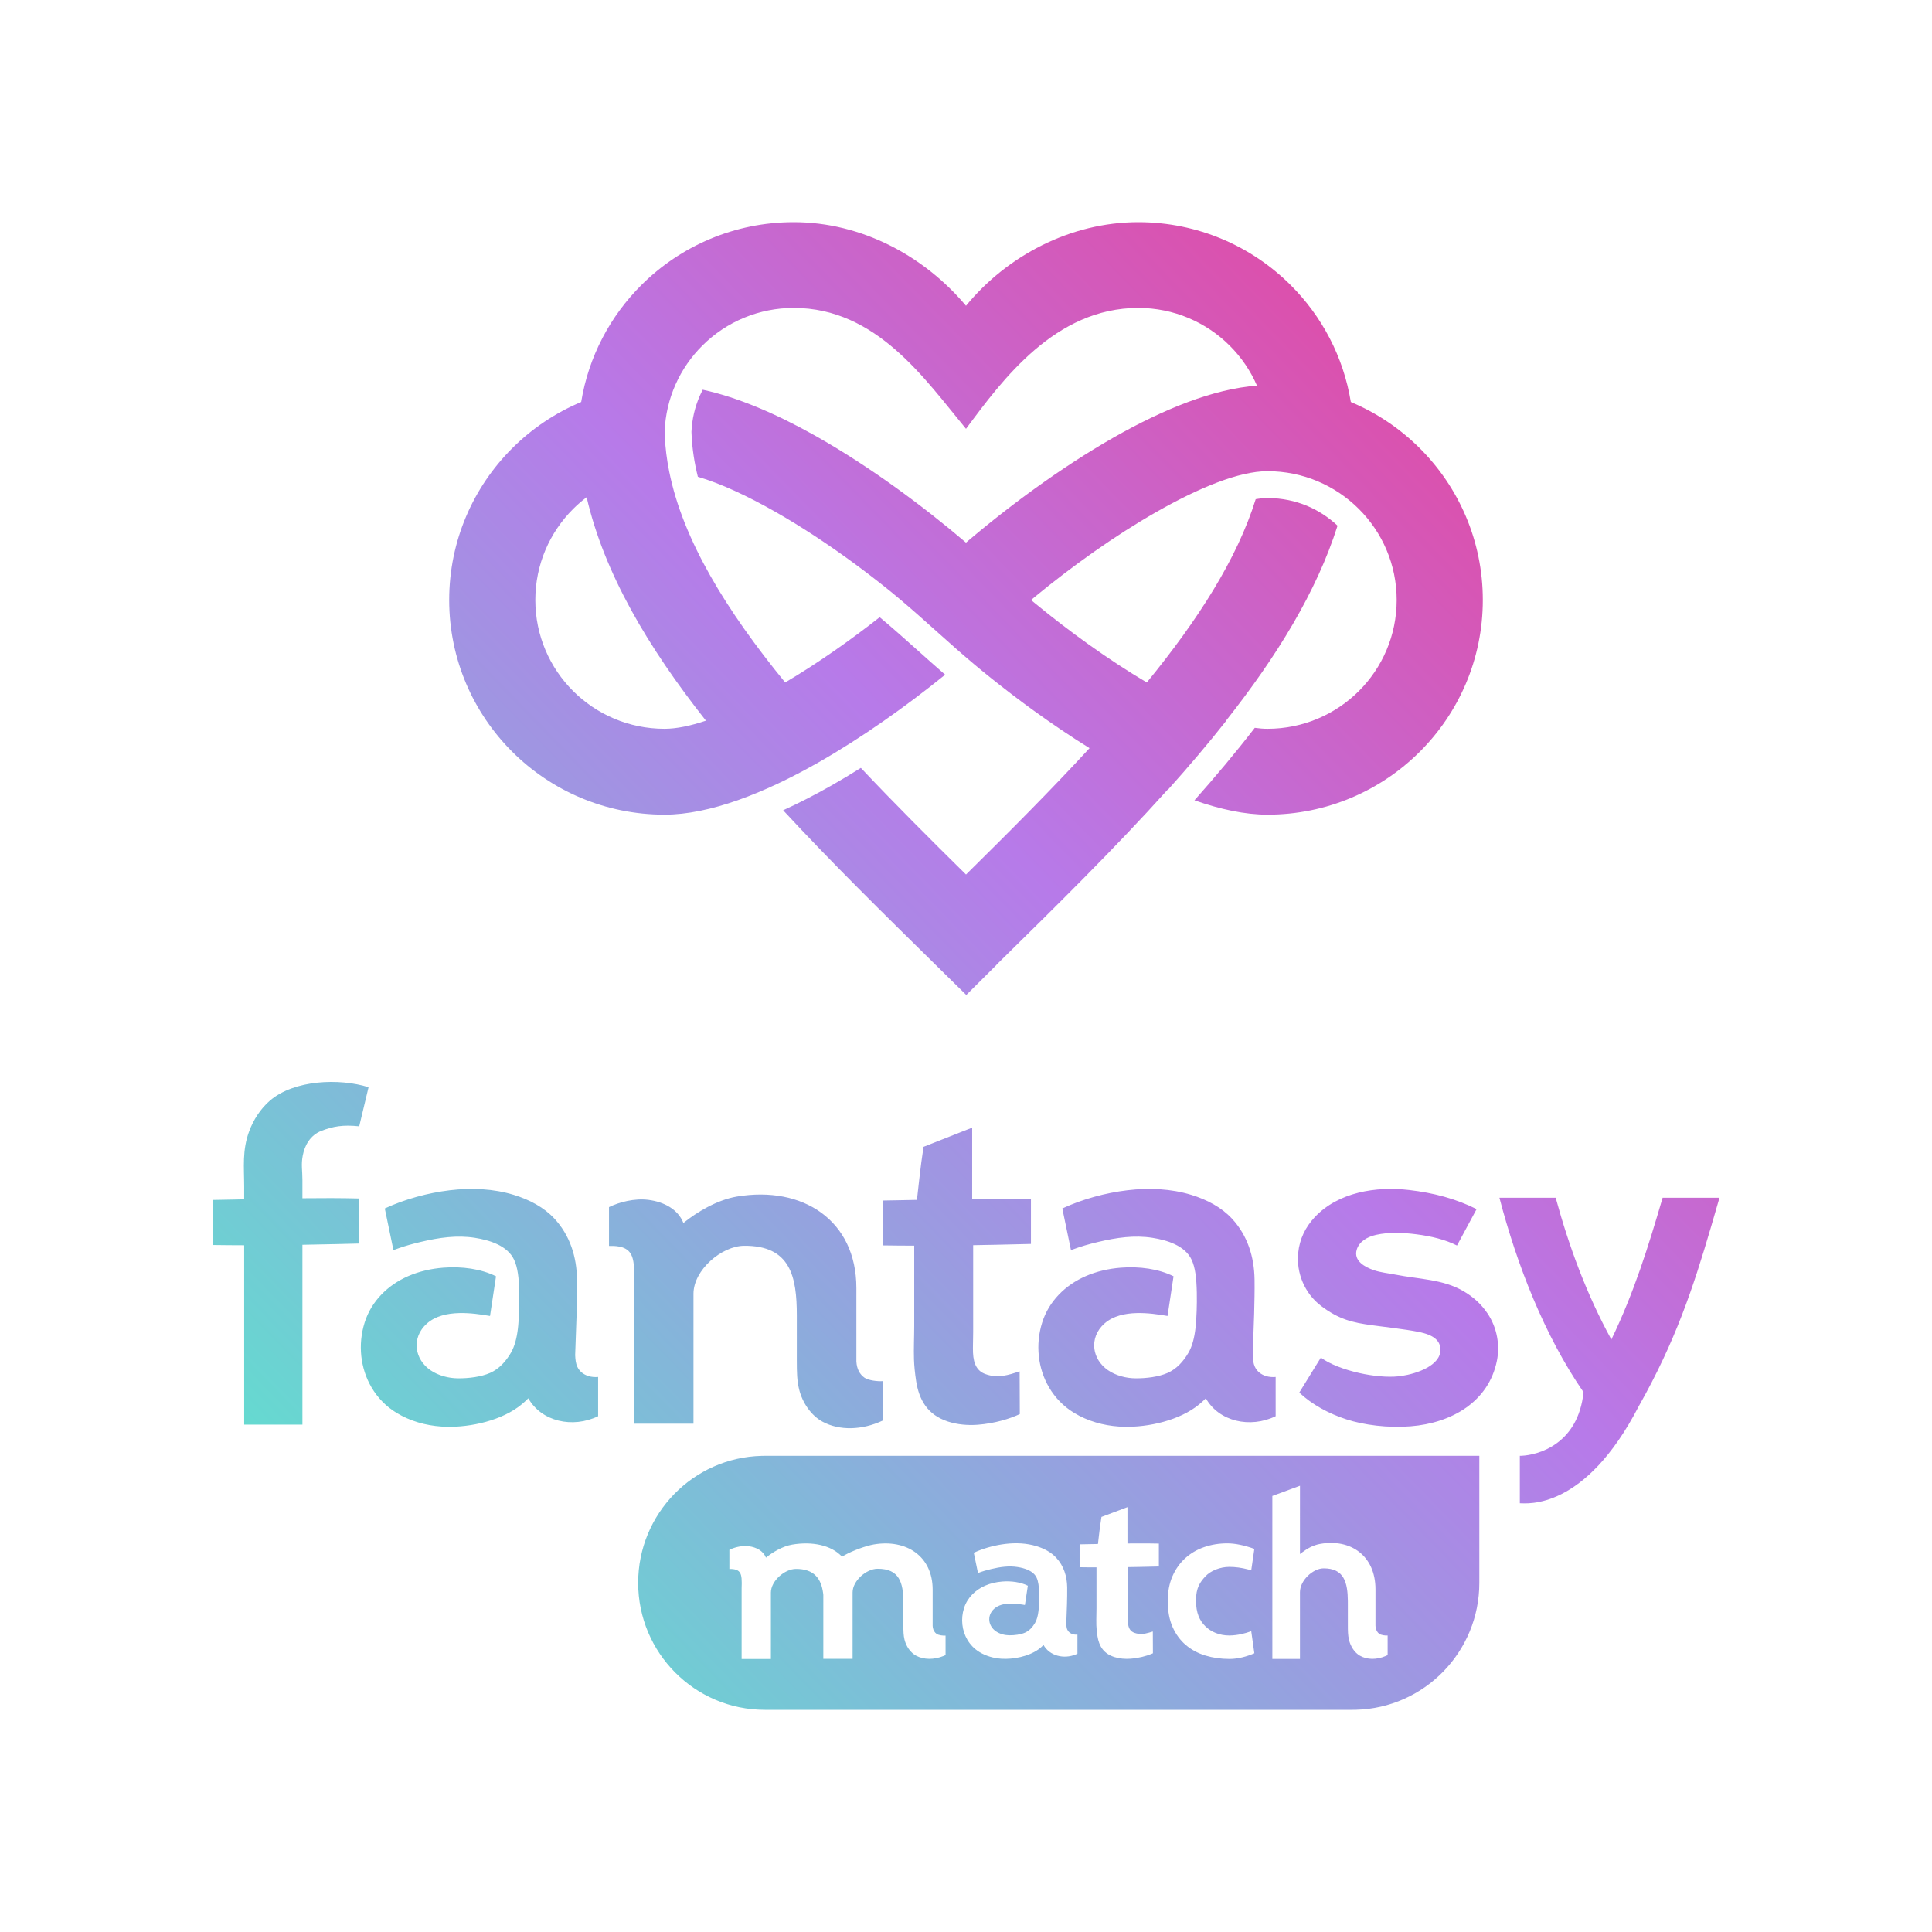 <?xml version="1.0" encoding="UTF-8"?>
<svg width="800px" height="800px" viewBox="0 0 800 800" version="1.1" xmlns="http://www.w3.org/2000/svg" xmlns:xlink="http://www.w3.org/1999/xlink">
    <!-- Generator: Sketch 63.1 (92452) - https://sketch.com -->
    <title>Fantasy_logo_gradient</title>
    <desc>Created with Sketch.</desc>
    <defs>
        <linearGradient x1="0%" y1="98.726%" x2="100%" y2="1.274%" id="linearGradient-1">
            <stop stop-color="#54EECB" offset="0%"></stop>
            <stop stop-color="#B77AE9" offset="55.516%"></stop>
            <stop stop-color="#F0398B" offset="100%"></stop>
            <stop stop-color="#ED3D8A" offset="100%"></stop>
        </linearGradient>
    </defs>
    <g id="Fantasy_logo_gradient" stroke="none" stroke-width="1" fill="none" fill-rule="evenodd">
        <path d="M612.559,602.822 L612.559,655.411 C612.559,684.022 589.77,707.296 561.397,707.984 L560.103,708 L316.708,708 C287.737,708 264.252,684.455 264.252,655.411 C264.252,626.8 287.041,603.526 315.414,602.838 L316.708,602.822 L612.559,602.822 Z M328.037,639.587 C323.992,640.272 319.795,642.833 317.162,644.995 C316.079,642.207 313.241,640.674 310.042,640.262 C307.503,639.934 304.708,640.571 302.67,641.445 L302.02,641.745 L302.02,649.685 C303.551,649.643 304.635,649.836 305.396,650.266 C306.846,651.085 307.135,652.772 307.136,655.354 L307.13,656.08 L307.091,657.667 L307.091,686.964 L319.214,686.964 L319.214,659.48 C319.214,654.574 324.982,649.696 329.496,649.655 C337.236,649.586 340.061,653.83 340.838,659.694 L340.919,660.377 L340.918,686.897 L353.041,686.897 L353.041,659.412 C353.041,654.506 358.809,649.628 363.323,649.587 C372.509,649.505 373.985,655.52 374.068,663.088 L374.072,673.029 C374.074,675.475 374.102,677.145 374.532,678.916 C375.225,681.77 377.034,684.336 379.334,685.579 C382.533,687.308 386.744,687.317 390.695,685.713 L391.538,685.345 L391.538,677.267 C390.519,677.357 388.611,677.113 387.842,676.565 C387.001,675.965 386.44,675.076 386.252,673.817 L386.194,673.254 L386.194,658.229 C386.194,644.351 375.239,637.254 361.864,639.519 C358.601,640.072 353.141,642.061 349.77,643.945 L348.905,644.455 L348.677,644.603 C344.156,639.716 336.166,638.211 328.037,639.587 Z M508.182,639.074 C504.771,639.074 501.569,639.595 498.578,640.637 C495.586,641.679 492.975,643.218 490.744,645.252 C488.513,647.287 486.755,649.781 485.469,652.734 C484.183,655.686 483.54,659.098 483.54,662.969 C483.54,667.137 484.21,670.723 485.548,673.725 C486.886,676.727 488.71,679.209 491.02,681.169 C493.329,683.129 496.032,684.581 499.129,685.524 C502.225,686.466 505.532,686.938 509.048,686.938 C511.896,686.938 514.894,686.339 518.042,685.141 L519.401,684.591 L518.108,675.42 L517.455,675.669 C516.03,676.18 512.652,677.224 508.993,677.224 C504.952,677.224 501.517,675.76 499.129,673.427 C496.741,671.095 495.232,667.913 495.232,662.671 C495.232,657.429 496.977,655.066 499.129,652.734 C501.281,650.401 505.243,648.814 509.048,648.814 C511.527,648.814 514.1,649.164 516.767,649.863 L518.108,650.242 L519.401,641.356 C515.141,639.835 511.401,639.074 508.182,639.074 Z M538.293,615.215 L526.85,619.442 L526.852,686.938 L538.286,686.938 L538.286,659.292 C538.286,654.363 543.726,649.463 547.984,649.422 C556.639,649.341 558.037,655.37 558.118,662.961 L558.122,672.97 C558.123,675.427 558.15,677.106 558.555,678.884 C559.209,681.751 560.915,684.329 563.084,685.577 C566.102,687.314 570.074,687.323 573.8,685.712 L574.594,685.342 L574.594,677.228 C573.634,677.318 571.834,677.073 571.108,676.522 C570.331,675.932 569.808,675.063 569.62,673.839 L569.555,673.197 L569.555,658.103 C569.555,644.163 559.222,637.034 546.607,639.309 C543.685,639.836 541.33,641.213 539.112,642.868 L538.286,643.501 L538.293,615.215 Z M466.855,624.079 L456.088,628.13 C455.84,629.649 455.628,631.152 455.434,632.646 L455.156,634.882 L454.632,639.338 L447.038,639.477 L447.038,648.958 L450.511,648.998 L454.03,649.013 L454.03,665.964 L453.956,670.687 C453.948,671.468 453.95,672.246 453.976,673.02 C454.02,674.371 454.189,675.972 454.448,677.58 C455.09,681.568 456.931,684.746 461.498,686.17 C463.556,686.811 465.873,687.011 468.113,686.845 C471.502,686.596 474.602,685.745 476.725,684.879 L477.396,684.59 L477.358,675.575 L475.861,676.024 C473.89,676.583 471.99,676.915 469.753,676.129 C468.057,675.534 467.155,674.169 467.041,671.625 C467.019,671.135 467.02,670.606 467.029,670.043 L467.076,667.287 L467.076,648.911 L472.29,648.818 L479.862,648.65 L479.862,639.169 C476.739,639.093 473.492,639.077 470.183,639.095 L466.855,639.124 L466.855,624.079 Z M416.327,639.303 C412.481,639.758 408.417,640.787 404.761,642.293 L403.22,642.968 L404.962,651.349 C407.019,650.577 408.579,650.147 410.39,649.716 C414.166,648.817 417.741,648.306 421.35,648.875 C424.243,649.329 427.875,650.411 429.223,653.262 C429.966,654.831 430.216,656.947 430.279,659.891 C430.327,662.166 430.242,664.316 430.124,665.85 L430.072,666.469 L430.005,667.114 C429.791,668.952 429.365,670.691 428.584,672.023 C427.589,673.721 426.23,675.261 424.392,676.063 C422.593,676.849 420.154,677.161 417.945,677.144 C416.076,677.13 414.002,676.61 412.398,675.501 C410.813,674.404 409.876,672.835 409.67,671.197 C409.444,669.404 410.092,667.529 411.72,666.101 C413.434,664.596 415.788,664.073 418.201,664.013 C419.925,663.97 421.68,664.165 423.252,664.409 L424.393,664.598 L425.6,656.616 C422.612,655.123 418.731,654.588 414.987,654.884 C412.537,655.078 410.132,655.622 407.928,656.583 C403.842,658.369 400.523,661.606 399.167,665.921 C397.775,670.349 398.302,675.146 400.561,678.986 C401.762,681.028 403.452,682.799 405.602,684.103 C408.341,685.763 411.435,686.624 414.601,686.846 C419.499,687.189 425.852,685.925 429.945,683.005 C430.702,682.465 431.416,681.854 432.098,681.162 C434.616,685.636 440.457,687.127 445.466,685.068 L446.143,684.765 L446.143,676.873 C445.458,676.932 444.8,676.869 444.207,676.691 C443.214,676.391 442.407,675.765 441.966,674.835 C441.732,674.341 441.624,673.776 441.567,673.141 L441.524,672.482 L441.816,664.196 C441.873,661.768 441.934,659.582 441.898,657.251 C441.828,652.72 440.503,648.404 437.331,644.992 C435.228,642.732 432.328,641.2 429.2,640.239 C425.1,638.98 420.673,638.788 416.327,639.303 Z M644.174,495.958 C649.738,516.335 657.04,536.084 667.233,554.667 C676.644,535.193 682.542,516.155 688.457,495.958 L712,495.958 L708.521,507.955 C701.059,533.387 693.692,555.563 678.548,582.347 C656.138,625.613 632.265,622.466 629.33,622.466 L629.33,602.822 L630.072,602.804 C636.68,602.505 653.445,598.196 655.708,576.486 C639.46,552.885 628.143,523.778 620.876,495.958 L644.174,495.958 Z M354.608,533.349 L354.608,563.77 C354.793,566.933 356.004,569.084 357.959,570.473 C359.524,571.583 363.407,572.077 365.479,571.895 L365.479,588.25 C356.962,592.228 347.624,592.474 340.65,588.723 C335.97,586.207 332.29,581.012 330.879,575.233 C330.005,571.649 329.948,568.266 329.945,563.314 L329.945,544.68 C329.945,528.664 327.368,515.682 308.076,515.852 C298.891,515.935 287.155,525.811 287.155,535.745 L287.155,589.517 L262.491,589.517 L262.491,532.073 L262.548,529.987 C262.706,523.279 262.457,519.009 259.042,517.09 C257.493,516.22 255.289,515.828 252.174,515.913 L252.174,499.837 C256.372,497.771 262.754,496.098 268.495,496.835 C275.004,497.67 280.777,500.773 282.981,506.418 C288.339,502.041 296.877,496.855 305.107,495.469 C332.319,490.883 354.608,505.251 354.608,533.349 Z M583.557,492.761 C593.627,493.941 602.802,496.349 611.425,500.665 L603.311,515.75 C598.46,513.275 592.574,511.882 586.556,511.107 C580.851,510.374 575.026,510.164 569.856,511.319 C566.1,512.156 562.762,514.127 561.777,517.51 C560.447,522.08 565.101,524.677 568.974,525.985 C571.757,526.924 574.825,527.209 577.715,527.779 C587.587,529.731 597.559,529.66 606.054,534.683 C609.824,536.912 613.167,539.737 615.947,543.86 C620.019,549.902 621.102,557.149 619.841,563.437 C616.427,580.471 601.053,589.268 584.156,590.6 C574.658,591.348 564.841,590.104 557.456,587.702 C550.172,585.333 543.355,581.656 538.006,576.64 L546.939,562.157 C550.669,564.895 556.647,567.153 562.871,568.548 C568.585,569.828 574.506,570.38 579.079,569.91 L580.385,569.745 C586.746,568.8 596.578,565.39 596.459,558.825 C596.388,554.997 593.503,552.756 587.598,551.55 C584.542,550.927 580.889,550.411 577.142,549.919 L568.216,548.765 C560.13,547.667 554.381,546.366 546.934,540.677 C540.226,535.553 536.728,527.116 537.55,518.816 C538.125,513.005 540.614,508.07 544.327,504.088 C554.123,493.585 569.835,491.151 583.557,492.761 Z M212.799,494.782 C219.236,496.759 225.207,499.912 229.532,504.564 C236.064,511.586 238.789,520.468 238.934,529.794 C239.007,534.592 238.88,539.09 238.764,544.089 L238.163,561.142 C238.251,563.015 238.43,564.628 239.072,565.984 C239.979,567.898 241.642,569.187 243.685,569.804 C244.904,570.171 246.259,570.3 247.671,570.178 L247.671,586.421 C237.073,591.548 224.181,588.633 218.763,579.006 C217.359,580.43 215.891,581.687 214.332,582.8 C205.91,588.808 192.834,591.41 182.753,590.703 C176.239,590.247 169.871,588.475 164.234,585.058 C159.808,582.375 156.33,578.729 153.86,574.528 C149.209,566.624 148.124,556.751 150.99,547.637 C153.78,538.757 160.611,532.094 169.021,528.421 C173.556,526.442 178.506,525.321 183.548,524.922 C191.255,524.314 199.241,525.414 205.389,528.487 L202.906,544.915 C199.131,544.255 194.599,543.602 190.163,543.712 C185.197,543.834 180.351,544.912 176.824,548.008 C173.474,550.947 172.141,554.807 172.606,558.497 C173.03,561.867 174.958,565.098 178.221,567.355 C181.522,569.638 185.789,570.708 189.637,570.735 C194.182,570.771 199.201,570.128 202.905,568.512 C206.687,566.86 209.484,563.691 211.532,560.196 C213.138,557.456 214.016,553.877 214.457,550.094 L214.594,548.766 C214.888,545.593 215.135,540.579 215.02,535.229 C214.891,529.168 214.376,524.813 212.848,521.585 C210.071,515.718 202.597,513.491 196.642,512.555 C189.216,511.386 181.859,512.437 174.087,514.286 L171.364,514.962 C168.69,515.66 166.091,516.457 162.916,517.647 L159.332,500.399 C167.628,496.538 177.26,493.927 186.305,492.855 C195.25,491.796 204.36,492.191 212.799,494.782 Z M493.348,494.782 C499.786,496.759 505.756,499.912 510.083,504.564 C516.613,511.586 519.34,520.468 519.483,529.794 C519.558,534.592 519.431,539.09 519.315,544.089 L518.714,561.142 C518.8,563.015 518.981,564.628 519.623,565.984 C520.53,567.898 522.192,569.187 524.236,569.804 C525.455,570.171 526.809,570.3 528.22,570.178 L528.22,586.421 C517.624,591.548 504.731,588.633 499.313,579.006 C497.91,580.43 496.442,581.687 494.883,582.8 C486.459,588.808 473.384,591.41 463.303,590.703 C456.788,590.247 450.42,588.475 444.783,585.058 C440.358,582.375 436.88,578.729 434.408,574.528 C429.759,566.624 428.673,556.751 431.54,547.637 C434.33,538.757 441.159,532.094 449.57,528.421 C454.106,526.442 459.055,525.321 464.098,524.922 C471.804,524.314 479.791,525.414 485.94,528.487 L483.456,544.915 C479.681,544.255 475.149,543.602 470.712,543.712 C465.747,543.834 460.901,544.912 457.374,548.008 C454.024,550.947 452.689,554.807 453.154,558.497 C453.579,561.867 455.507,565.098 458.77,567.355 C462.071,569.638 466.339,570.708 470.186,570.735 C474.732,570.771 479.751,570.128 483.453,568.512 C487.237,566.86 490.034,563.691 492.082,560.196 C493.689,557.456 494.566,553.877 495.006,550.094 L495.144,548.766 C495.438,545.593 495.684,540.579 495.57,535.229 C495.44,529.168 494.926,524.813 493.397,521.585 C490.622,515.718 483.147,513.491 477.192,512.555 C469.766,511.386 462.409,512.437 454.637,514.286 C450.908,515.174 447.699,516.06 443.466,517.647 L439.881,500.399 C448.178,496.538 457.809,493.927 466.855,492.855 C475.8,491.796 484.91,492.191 493.348,494.782 Z M402.556,466.932 L402.556,496.42 C410.898,496.32 419.102,496.311 426.891,496.509 L426.891,515.092 L412.725,515.422 C409.507,515.489 406.249,515.551 402.969,515.604 L402.969,551.622 C402.969,554.849 402.8,557.723 402.903,560.125 C403.117,565.111 404.805,567.788 407.978,568.954 C413.21,570.879 417.457,569.383 422.207,567.868 L422.277,585.538 C418.332,587.416 411.954,589.416 404.91,589.959 C400.717,590.283 396.383,589.891 392.533,588.635 C383.988,585.843 380.543,579.615 379.341,571.797 C378.858,568.647 378.541,565.509 378.459,562.859 C378.316,558.31 378.559,553.688 378.559,549.029 L378.559,515.805 C374.149,515.798 369.775,515.765 365.479,515.696 L365.479,497.113 L374.91,496.939 C376.497,496.907 378.09,496.874 379.687,496.84 L380.666,488.106 C381.169,483.733 381.716,479.338 382.41,474.872 L402.556,466.932 Z M152.611,450.186 L148.741,466.382 C141.954,465.65 137.878,466.432 133.173,468.224 C128.562,469.979 126.161,474.153 125.346,478.555 C124.636,482.387 125.224,484.464 125.224,488.623 L125.224,496.168 C133.259,496.074 141.159,496.071 148.667,496.264 L148.667,514.925 L139.486,515.15 C134.817,515.258 130.045,515.356 125.224,515.436 L125.224,589.916 L101.109,589.916 L101.109,515.641 C96.688,515.635 92.304,515.601 88,515.532 L88,496.871 L96.702,496.709 C98.166,496.679 99.636,496.648 101.109,496.616 L101.109,491.445 C101.109,483.355 100.202,476.34 103.223,468.304 C104.91,463.821 107.762,459.189 111.801,455.718 C121.815,447.114 140.519,446.392 152.611,450.186 Z M471.334,92 C495.954,92 518.249,101.935 534.383,117.998 C547.315,130.868 556.292,147.677 559.348,166.461 C570.093,170.961 579.767,177.501 587.883,185.592 C604.019,201.677 614,223.901 614,248.445 C614,272.989 604.019,295.212 587.883,311.298 C571.748,327.383 549.456,337.333 524.835,337.333 C515.591,337.333 505.343,335.156 494.605,331.388 C503.44,321.432 511.825,311.434 519.577,301.378 C521.418,301.641 523.174,301.777 524.835,301.777 C539.608,301.777 552.986,295.807 562.665,286.158 C572.346,276.507 578.334,263.173 578.334,248.445 C578.334,233.717 572.346,220.38 562.665,210.732 C552.986,201.08 539.608,195.11 524.835,195.11 C513.035,195.113 496.403,201.984 478.781,212.021 C461.468,221.882 443.805,234.556 428.597,247.069 L428.402,247.231 L426.934,248.445 L428.402,249.661 L428.597,249.821 C442.661,261.392 458.825,273.102 474.869,282.597 C495.901,256.882 512.253,231.489 519.961,206.689 C521.715,206.387 523.346,206.228 524.836,206.228 L525.197,206.228 C530.871,206.274 536.23,207.395 541.073,209.392 C545.784,211.333 550.107,214.158 553.85,217.67 C545.197,245.013 528.658,271.854 507.689,298.412 L507.77,298.44 L507.77,298.44 C500.228,308.012 492.114,317.544 483.584,327.052 L483.475,327.003 C461.646,351.291 437.116,375.407 412.58,399.523 L412.616,399.557 L412.61,399.563 L400.116,412 L387.533,399.632 C365.828,378.299 344.124,356.967 324.289,335.515 C330.98,332.476 337.729,328.99 344.441,325.171 C348.426,322.905 352.443,320.495 356.462,317.97 C370.299,332.642 385.049,347.373 400.002,362.12 C417.734,344.631 435.184,327.162 451.157,309.794 C443.451,305.018 435.768,299.83 428.313,294.444 L428.205,294.368 C427.293,293.709 426.385,293.046 425.481,292.382 L425.418,292.336 L423.547,290.953 L423.501,290.919 C420.325,288.559 417.199,286.17 414.142,283.77 L414.123,283.754 L414.083,283.724 C413.172,283.008 412.274,282.298 411.382,281.587 L411.138,281.392 L410.772,281.1 L410.478,280.864 L410.408,280.808 L410.044,280.516 L409.681,280.225 L409.577,280.141 L409.318,279.932 L408.957,279.641 L408.682,279.418 L408.597,279.349 L408.237,279.056 L407.878,278.764 L407.791,278.694 L407.52,278.473 L407.162,278.181 L406.905,277.971 L406.806,277.889 L406.45,277.598 L406.094,277.305 L406.024,277.248 L405.741,277.013 L405.386,276.722 L405.148,276.526 L405.033,276.43 L404.682,276.139 L404.277,275.802 L404.104,275.659 L403.525,275.176 C393.137,266.479 383.025,256.888 373.047,248.462 C371.843,247.425 370.598,246.404 369.339,245.382 L369.23,245.294 L369.169,245.245 L369.122,245.207 L369.015,245.12 L368.906,245.032 L368.798,244.944 L368.691,244.857 L368.616,244.796 L368.582,244.769 L368.473,244.681 L368.364,244.594 L368.256,244.505 L368.151,244.42 L368.039,244.331 L367.929,244.244 L367.821,244.156 L367.712,244.069 L367.684,244.045 L367.603,243.98 L367.493,243.894 L367.385,243.805 L367.275,243.718 L367.214,243.669 L367.167,243.63 L367.056,243.543 L366.838,243.368 L366.745,243.293 L366.62,243.193 L366.509,243.105 L366.4,243.017 L366.29,242.93 L366.179,242.843 L365.802,242.543 L365.524,242.323 L365.327,242.167 L364.866,241.802 L364.376,241.417 L364.207,241.284 L363.899,241.042 L363.544,240.763 L363.42,240.667 L362.941,240.293 L362.878,240.244 L362.46,239.919 L362.211,239.726 L361.978,239.544 L361.543,239.207 L361.495,239.17 L361.01,238.796 L360.871,238.69 L360.524,238.423 L360.197,238.173 L360.038,238.051 L359.551,237.678 L359.521,237.656 L359.062,237.306 L358.844,237.141 L358.571,236.934 L358.164,236.625 L358.081,236.563 L357.589,236.191 L357.483,236.111 L357.096,235.82 L356.8,235.598 L356.603,235.452 L356.114,235.086 L355.612,234.711 L355.428,234.574 L355.117,234.342 L354.738,234.063 L354.618,233.974 L354.121,233.607 L354.048,233.553 L353.621,233.239 L353.356,233.044 L353.121,232.872 L352.662,232.537 L352.621,232.507 L352.119,232.141 L351.967,232.03 L351.617,231.776 L351.27,231.526 L351.113,231.413 L350.609,231.049 L350.572,231.021 L350.105,230.685 L349.871,230.519 L349.599,230.324 L349.17,230.017 L349.092,229.962 L348.586,229.601 L348.468,229.517 L348.078,229.241 L347.764,229.019 L347.568,228.882 L347.061,228.524 L346.551,228.167 L346.352,228.027 L346.041,227.809 L345.645,227.533 L345.531,227.452 L345.019,227.098 L344.937,227.04 L344.508,226.744 L344.227,226.55 L343.995,226.391 L343.516,226.061 L343.482,226.038 L342.968,225.686 L342.804,225.574 L342.454,225.336 L342.091,225.09 L341.94,224.986 L341.425,224.637 L341.379,224.606 L340.91,224.289 L340.665,224.124 L340.393,223.943 L339.949,223.645 L339.877,223.597 L339.361,223.252 L339.233,223.166 L338.844,222.909 L338.517,222.691 L338.326,222.566 L337.808,222.224 L337.799,222.218 L337.29,221.884 L337.081,221.746 L336.772,221.545 C331.605,218.172 326.396,214.97 321.218,212.02 C309.684,205.45 298.574,200.238 288.965,197.42 C287.523,191.606 286.641,185.858 286.379,180.184 L286.379,180.141 L286.366,179.879 L286.317,178.831 C286.544,173.55 287.759,168.504 289.778,163.875 C290.148,163.028 290.546,162.195 290.971,161.377 C305.404,164.489 321.277,171.289 337.171,180.203 L337.208,180.223 L337.24,180.241 L337.274,180.26 L337.307,180.279 L337.341,180.298 L337.367,180.313 L337.408,180.335 L337.442,180.354 L337.475,180.374 L337.508,180.391 L337.541,180.41 L337.575,180.43 L337.608,180.448 L337.642,180.466 L337.675,180.486 L337.709,180.505 L337.742,180.523 L337.775,180.543 L337.843,180.581 L337.876,180.599 L337.943,180.637 L337.976,180.656 L338.01,180.674 L338.043,180.693 L338.078,180.712 L338.11,180.732 L338.14,180.749 L338.176,180.769 L338.211,180.788 L338.243,180.807 L338.278,180.825 L338.31,180.844 L338.345,180.864 L338.377,180.882 L338.411,180.902 L338.444,180.92 L338.511,180.958 L338.545,180.977 L338.577,180.996 L338.644,181.034 L338.679,181.053 L338.711,181.073 L338.746,181.092 L338.778,181.11 L338.812,181.129 L338.845,181.149 L338.879,181.168 L338.913,181.187 C360.23,193.329 382.044,209.369 400.001,224.69 L400.412,224.338 L400.826,223.987 L401.24,223.635 L401.656,223.284 L401.693,223.252 L402.074,222.931 L402.494,222.579 L402.55,222.53 L402.913,222.226 L403.335,221.875 L403.411,221.81 L403.758,221.521 L404.181,221.169 L404.277,221.089 L404.607,220.815 L405.033,220.462 L405.148,220.366 L405.46,220.108 L405.889,219.755 L406.024,219.643 L406.319,219.401 L406.75,219.048 L406.905,218.92 L407.182,218.695 L407.615,218.34 L407.791,218.197 L408.05,217.987 L408.486,217.633 L408.682,217.474 L408.923,217.279 L409.36,216.926 L409.577,216.75 L409.8,216.572 L410.24,216.217 L410.478,216.027 L410.681,215.865 L411.122,215.511 L411.382,215.303 L411.566,215.158 L412.009,214.805 L412.292,214.581 L412.456,214.451 L412.902,214.098 L413.206,213.858 L413.349,213.745 L413.798,213.393 L414.698,212.686 L415.043,212.416 L415.149,212.334 L415.601,211.982 L415.969,211.695 L416.055,211.63 L416.509,211.277 L417.332,210.642 L417.417,210.575 L417.83,210.257 L417.875,210.224 L418.333,209.872 L419.251,209.172 L419.707,208.823 L420.171,208.472 L420.633,208.122 L421.096,207.773 L421.56,207.425 L421.599,207.394 L422.024,207.075 L422.488,206.727 L422.548,206.682 L424.356,205.339 L424.457,205.263 L424.824,204.993 L425.293,204.647 L425.763,204.302 L427.65,202.926 L428.124,202.584 L428.597,202.242 C439.169,194.618 450.192,187.394 461.086,181.188 C481.902,169.331 502.789,160.929 520.494,159.71 C517.792,153.466 513.926,147.838 509.166,143.1 C499.485,133.464 486.11,127.503 471.334,127.503 C436.952,127.503 415.082,157.228 400.002,177.567 C383.138,157.232 363.05,127.503 328.669,127.503 C314.431,127.503 300.904,133.079 290.835,143.1 C281.577,152.316 275.695,164.901 275.202,178.849 L275.202,178.813 C275.217,179.428 275.248,180.046 275.276,180.661 C275.498,185.472 276.111,190.309 277.084,195.171 C282.768,223.604 300.825,252.887 325.126,282.598 C338.519,274.675 351.993,265.209 364.26,255.567 C369.534,259.952 374.762,264.626 380.044,269.35 C383.778,272.691 387.541,276.056 391.372,279.373 C375.281,292.41 356.919,305.445 338.913,315.703 C316.37,328.544 293.743,337.333 275.166,337.333 C250.545,337.333 228.253,327.381 212.118,311.297 C195.982,295.211 186,272.988 186,248.445 C186,223.902 195.981,201.679 212.117,185.592 C220.233,177.501 229.908,170.961 240.653,166.46 C243.709,147.676 252.687,130.868 265.616,117.998 C281.753,101.935 304.046,92 328.667,92 C356.825,92 382.719,106.033 399.997,126.614 C416.867,106.035 443.153,92 471.334,92 Z M242.917,205.885 L242.793,205.979 C240.867,207.44 239.044,209.029 237.335,210.732 C227.655,220.381 221.666,233.717 221.666,248.445 C221.666,263.172 227.655,276.507 237.336,286.157 C247.017,295.806 260.392,301.777 275.166,301.777 C280.123,301.777 285.933,300.565 292.311,298.414 C268.334,268.05 250.147,237.316 242.917,205.885 Z" id="Combined-Shape" fill="url(#linearGradient-1)"></path>
    </g>
</svg>